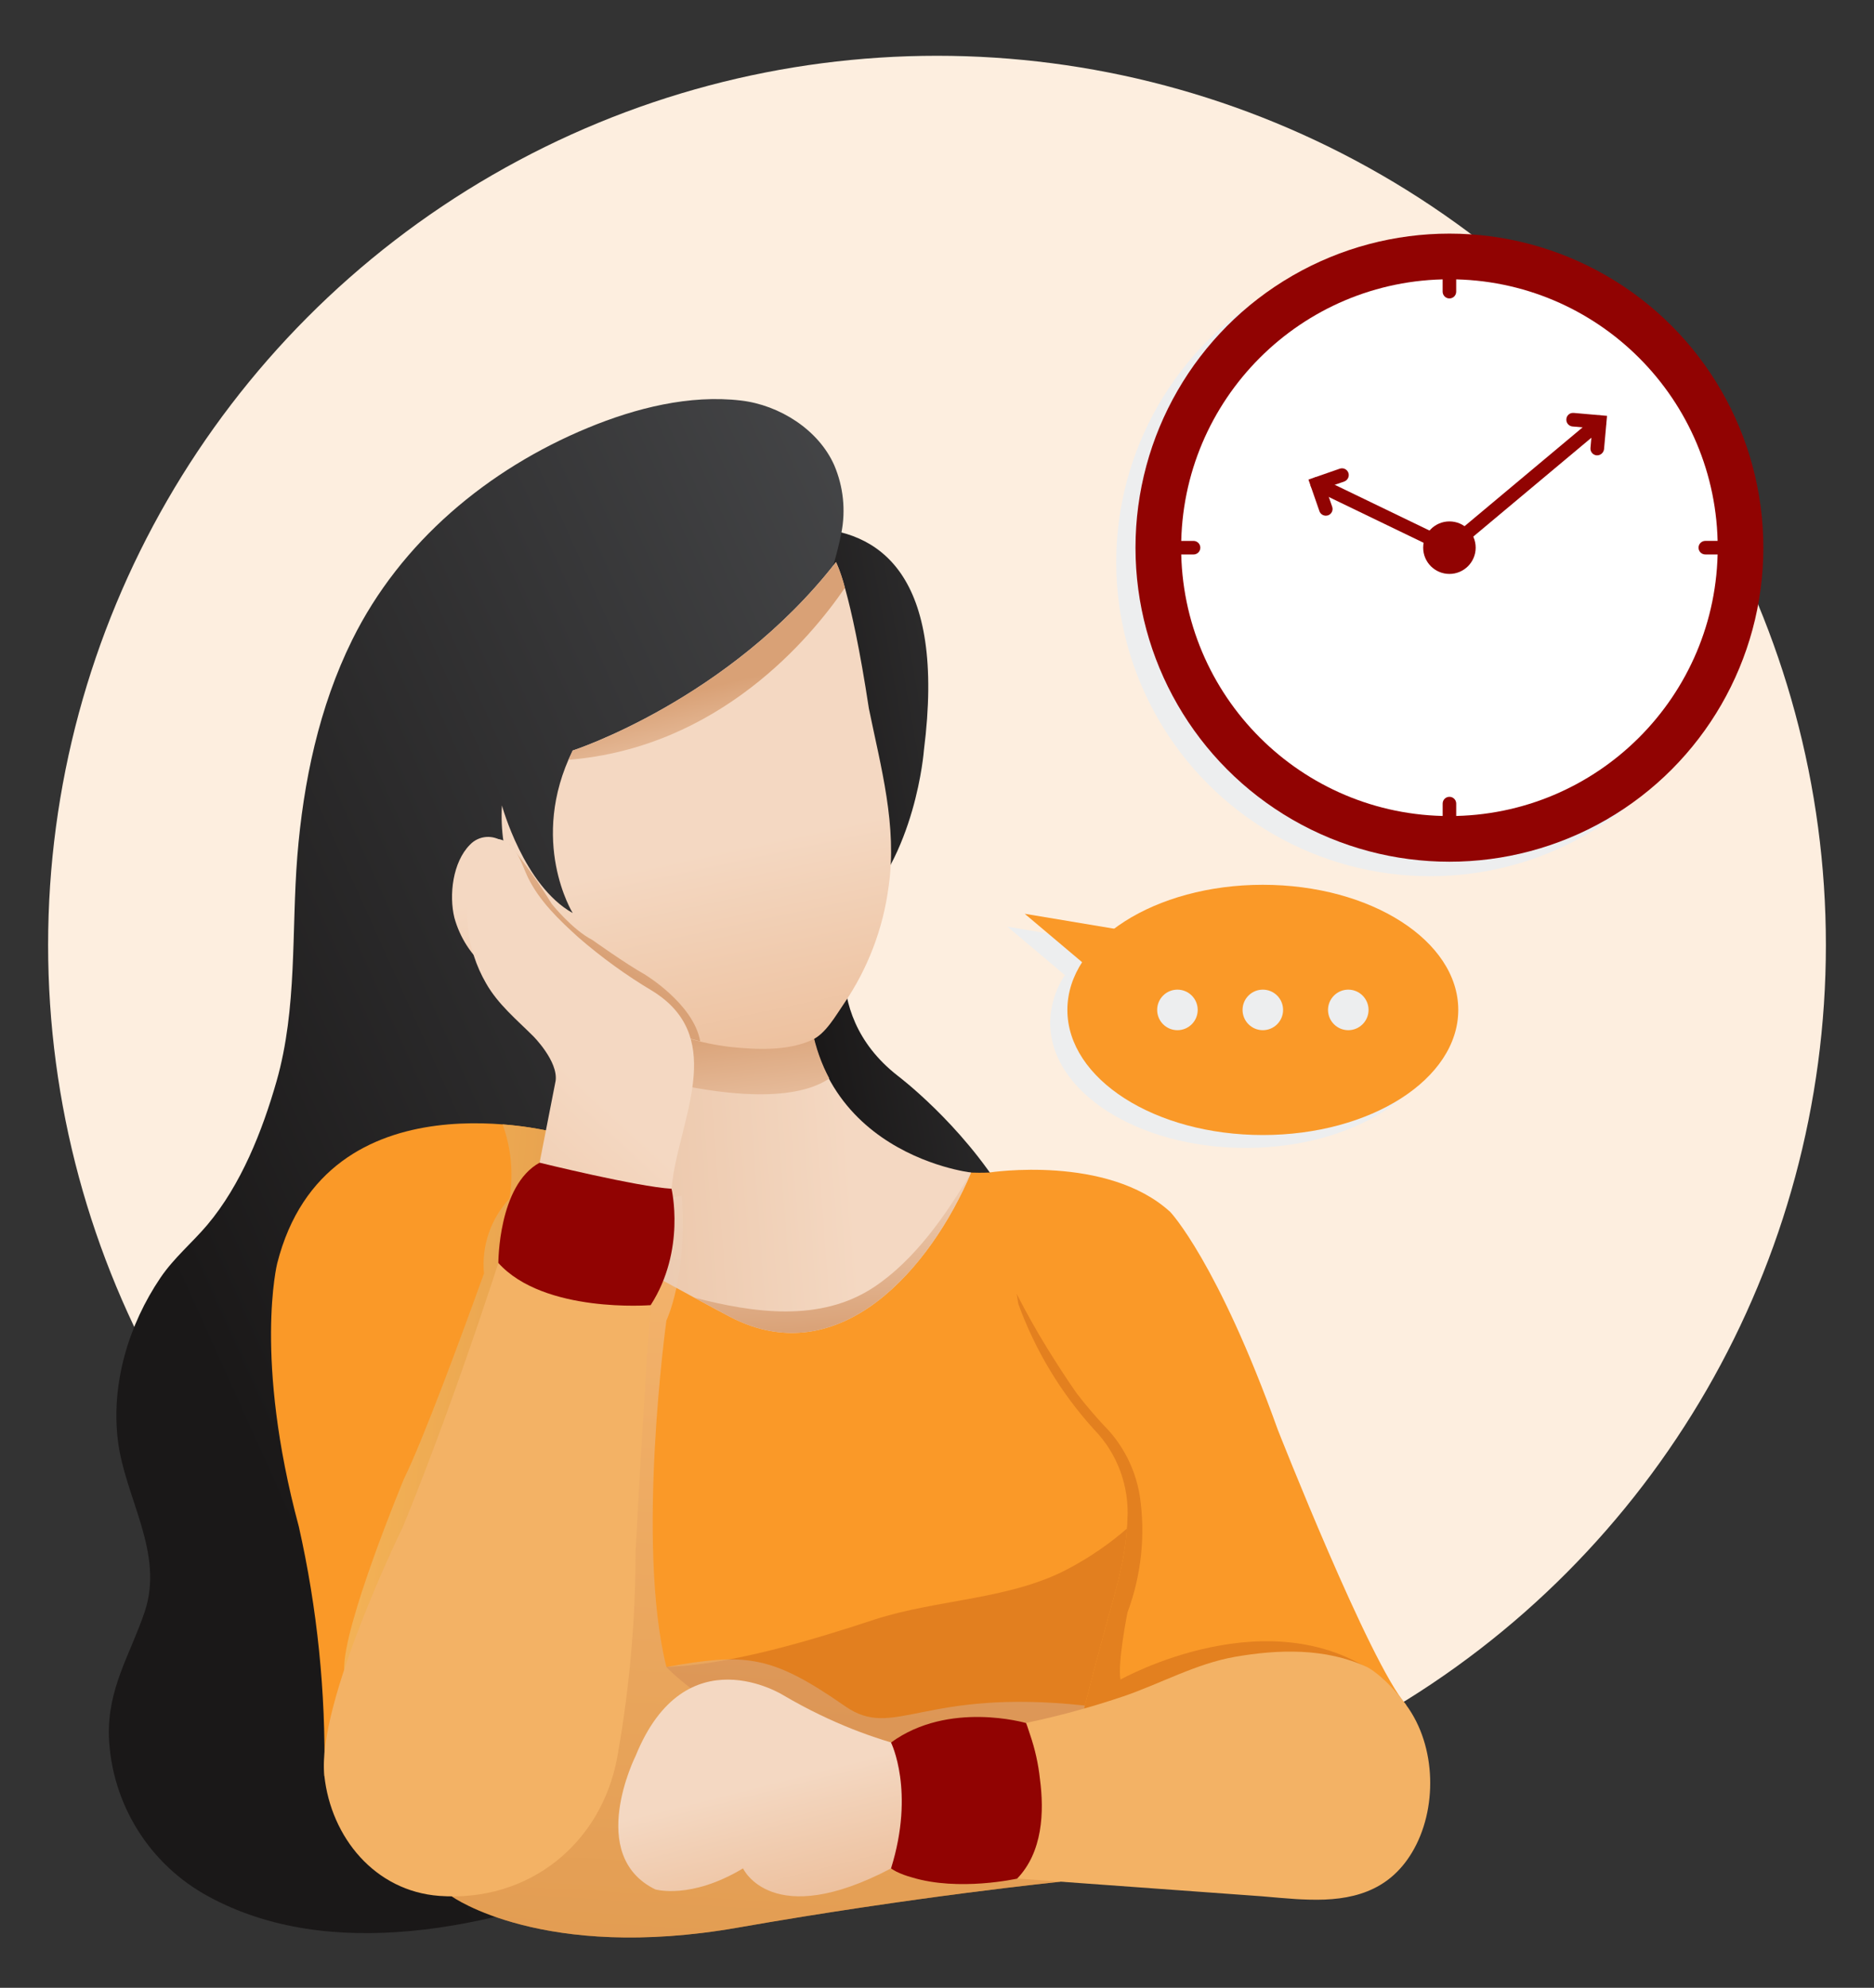 <?xml version="1.0" encoding="utf-8"?>
<!-- Generator: Adobe Illustrator 25.0.1, SVG Export Plug-In . SVG Version: 6.00 Build 0)  -->
<svg version="1.1" id="Layer_1" xmlns="http://www.w3.org/2000/svg" xmlns:xlink="http://www.w3.org/1999/xlink" x="0px" y="0px"
	 viewBox="0 0 282 299" style="enable-background:new 0 0 282 299;" xml:space="preserve">
<rect x="0" y="0" width="282" height="299" fill="#333333" stroke="none"/>
<style type="text/css">
	.st0{fill:#FDEEDF;}
	.st1{fill:#EDEEEF;}
	.st2{fill:url(#Path_621_1_);}
	.st3{fill:#FA9928;}
	.st4{fill:#E3801F;}
	.st5{fill:url(#Path_624_1_);}
	.st6{fill:#E27F1F;}
	.st7{fill:url(#Path_627_1_);}
	.st8{fill:url(#Path_629_1_);}
	.st9{fill:url(#Path_630_1_);}
	.st10{fill:url(#Path_631_1_);}
	.st11{fill:url(#Path_632_1_);}
	.st12{fill:url(#Path_633_1_);}
	.st13{fill:url(#Path_634_1_);}
	.st14{opacity:0.47;fill:url(#Path_635_1_);enable-background:new    ;}
	.st15{fill:#F3B265;}
	.st16{fill:url(#Path_637_1_);}
	.st17{fill:#910302;}
	.st18{fill:url(#Path_639_1_);}
	.st19{fill:#FFFFFF;}
</style>
<g id="Group_181" transform="translate(-1244 -973)">
	<circle id="Ellipse_101" class="st0" cx="1385" cy="1115.15" r="133.76"/>
	<path id="Path_620" class="st1" d="M1431.44,1108.03c-8.96,0-16.96,2.57-22.36,6.61l-13.48-2.25l8.65,7.29
		c-1.42,2.12-2.19,4.62-2.22,7.17c0,10.39,13.17,18.82,29.41,18.82c16.24,0,29.41-8.43,29.41-18.82
		C1460.86,1116.46,1447.69,1108.03,1431.44,1108.03z"/>
	
		<linearGradient id="Path_621_1_" gradientUnits="userSpaceOnUse" x1="877.593" y1="1504.569" x2="878.505" y2="1504.887" gradientTransform="matrix(71.246 0 0 -140.363 -61159.562 212313.484)">
		<stop  offset="0" style="stop-color:#1A1818"/>
		<stop  offset="1" style="stop-color:#464749"/>
	</linearGradient>
	<path id="Path_621" class="st2" d="M1342.8,1058.68c0,0,46.94-25.74,40.23,27.17c0,0-1.18,16-10.65,24.79c0,0-5.92,14.31,6.7,24.17
		c0,0,37.86,28.4,14.99,57.98h-63.9L1342.8,1058.68z"/>
	<path id="Path_622" class="st3" d="M1392.94,1149.36c0,0,17.7-2.72,27.17,5.95c0,0,7.1,7.49,16.17,32.74
		c0,0,13.81,35.1,19.33,41.41l-11.44,10.65h-22.48l-36.68-3.55l6.31-74.45L1392.94,1149.36z"/>
	<path id="Path_623" class="st4" d="M1396.99,1167.63c1.43,2.77,2.96,5.53,4.6,8.18c1.42,2.29,2.89,4.58,4.44,6.79
		c1.53,1.99,3.18,3.89,4.92,5.7c2.41,2.75,3.99,6.13,4.57,9.74c0.87,5.9,0.23,11.92-1.86,17.51c0,0-1.51,7.57-1.05,10.09
		c0,0,23.07-12.98,39.64,0L1434.5,1241l-19.52,2.73l-25.63,1.51c0,0-5.04-27.02-4.34-28.2
		C1385.69,1215.85,1396.99,1167.63,1396.99,1167.63z"/>
	
		<linearGradient id="Path_624_1_" gradientUnits="userSpaceOnUse" x1="876.318" y1="1504.617" x2="877.106" y2="1505.361" gradientTransform="matrix(111.108 0 0 -230.744 -96068.914 348408.844)">
		<stop  offset="0" style="stop-color:#1A1818"/>
		<stop  offset="1" style="stop-color:#464749"/>
	</linearGradient>
	<path id="Path_624" class="st5" d="M1370.61,1053.17c0.67-3.42,0.3-6.95-1.06-10.16c-2.36-5.37-8.25-9.08-14.03-9.76
		c-7.76-0.92-15.88,1.14-23.02,4.09c-15.05,6.21-28.22,17.18-35.5,31.91c-4.99,10.09-7.36,21.39-8.26,32.55
		c-0.9,11.31,0.02,22.83-3.13,33.86c-2.14,7.48-5.34,15.56-10.41,21.58c-2.27,2.69-5,4.93-7.05,7.95
		c-4.79,7.07-7.46,15.93-6.41,24.49c1.06,8.66,7.04,16.92,4.01,25.83c-2.19,6.46-5.59,11.45-5.36,18.76
		c0.41,10.08,6.1,19.19,14.97,23.99c36.65,19.98,96.13-20.69,96.13-20.69l-18.82-129.93c2.42-7.06,4.8-14.13,7.23-21.18
		c2.7-7.83,5.01-15.79,7.83-23.58C1368.97,1059.73,1369.94,1056.48,1370.61,1053.17z"/>
	<path id="Path_625" class="st3" d="M1413.65,1201.63c0,0.44-0.03,0.87-0.08,1.31c-0.3,4.74-1.74,9.58-3.05,14.24
		c-1.12,4.08-2.2,8.14-3.24,12.22c0,0.03-0.03,0.05-0.03,0.08c-1.5,5.82-2.92,11.65-4.19,17.53c-0.04,3.02,0.12,6.04,0.48,9.04
		c0,0-21.71,2.2-48.52,6.9c-29.31,5.14-43.02-4.69-43.02-4.69l9.1-44.57l15.38-58.77l38.27-7.89c0,0,9.77,2.7,18.18,2.34
		c0,0,3.51,14.24,4.3,19.74c2.54,7,6.42,13.44,11.44,18.95C1412.17,1191.68,1413.97,1196.61,1413.65,1201.63z"/>
	<path id="Path_626" class="st6" d="M1413.57,1202.94c-0.3,4.74-1.74,9.58-3.05,14.24c-1.12,4.08-2.2,8.14-3.24,12.22
		c0,0.03-0.17,0.6-0.17,0.63c0,0-13.8,11.58-35.64,7.54c-14.96-2.77-25.47-11.91-27.2-13.83c9.72-0.3,22.31-4.16,31.24-7.1
		c9.64-3.16,20.85-2.97,29.76-7.95C1408.24,1207.08,1411.02,1205.15,1413.57,1202.94z"/>
	
		<linearGradient id="Path_627_1_" gradientUnits="userSpaceOnUse" x1="879.766" y1="1503.605" x2="876.823" y2="1503.349" gradientTransform="matrix(53.251 0 0 -62.369 -45425.625 94913)">
		<stop  offset="0.326" style="stop-color:#F4D8C2"/>
		<stop  offset="1" style="stop-color:#D9A176"/>
	</linearGradient>
	<path id="Path_627" class="st7" d="M1336.88,1162.11c5.76,2.74,11.3,6.01,16.96,8.96c16.55,8.64,30.28-7.44,36.29-21.7
		c0,0-27.76-3.13-24.34-33.11l-23.79-5.13L1336.88,1162.11z"/>
	<path id="Path_628" class="st3" d="M1328.01,1143.46c0,0-34.91-9.55-42.3,19.59c0,0-3.55,14.26,3.26,39.59
		c2.77,12.29,4.06,24.87,3.84,37.47l16.86,3.25l10.36-3.25L1328.01,1143.46z"/>
	
		<linearGradient id="Path_629_1_" gradientUnits="userSpaceOnUse" x1="882.182" y1="1499.533" x2="881.984" y2="1500.877" gradientTransform="matrix(29.144 0 0 -25.42 -24353.346 39268.973)">
		<stop  offset="0" style="stop-color:#F4D8C2"/>
		<stop  offset="0.681" style="stop-color:#D9A176"/>
	</linearGradient>
	<path id="Path_629" class="st8" d="M1341.9,1112.19l-2.25,22.42c18.06,4.86,25.87,2.86,29.14,0.61c-2.28-4.24-3.58-9.75-3.11-16.85
		L1341.9,1112.19z"/>
	
		<linearGradient id="Path_630_1_" gradientUnits="userSpaceOnUse" x1="877.734" y1="1504.253" x2="878.033" y2="1502.706" gradientTransform="matrix(66.069 0 0 -73.201 -56653.039 111172.836)">
		<stop  offset="0.374" style="stop-color:#F4D8C2"/>
		<stop  offset="0.811" style="stop-color:#E9B389"/>
	</linearGradient>
	<path id="Path_630" class="st9" d="M1374.75,1079.58c-2.76-18.14-4.95-22.03-4.95-22.03c-16.19,20.77-39.62,28.34-39.62,28.34
		c-6.7,13.6,0,24.45,0,24.45c-7.37-4.11-10.65-16.19-10.65-16.19c-0.11,1.85-0.03,3.71,0.25,5.55l-0.01-0.01
		c-1.52-1.2-3.72-1.04-5.05,0.37c-2.6,2.61-3.18,7.59-2.34,11c0.82,2.96,2.52,5.61,4.88,7.58c2.06,1.65,4.35,2.98,6.8,3.97
		c0,0,5.41,2.89,7.92-1.73l0.26,0.23c2.69,2.1,5.58,3.93,8.64,5.45c4.08,2.05,8.48,3.38,13.01,3.92c3.93,0.41,8.65,0.64,12.34-1.07
		c2.03-0.94,3.55-3.67,4.76-5.43c3.6-5.27,5.91-11.31,6.73-17.64C1379.04,1097.24,1376.55,1088.4,1374.75,1079.58z"/>
	
		<linearGradient id="Path_631_1_" gradientUnits="userSpaceOnUse" x1="880.201" y1="1500.152" x2="879.653" y2="1501.715" gradientTransform="matrix(41.572 0 0 -29.732 -35225.48 45708.676)">
		<stop  offset="0.326" style="stop-color:#F4D8C2"/>
		<stop  offset="0.651" style="stop-color:#D9A176"/>
	</linearGradient>
	<path id="Path_631" class="st10" d="M1371.14,1061.42c-0.32-1.33-0.77-2.62-1.34-3.86c-16.19,20.77-39.62,28.34-39.62,28.34
		c-0.23,0.47-0.41,0.93-0.61,1.39C1352.19,1085.45,1365.94,1069.03,1371.14,1061.42z"/>
	
		<linearGradient id="Path_632_1_" gradientUnits="userSpaceOnUse" x1="882.439" y1="1502.051" x2="881.59" y2="1500.702" gradientTransform="matrix(29.742 0 0 -29.664 -24896.012 45648.676)">
		<stop  offset="0.167" style="stop-color:#F4D8C2"/>
		<stop  offset="0.613" style="stop-color:#D9A176"/>
	</linearGradient>
	<path id="Path_632" class="st11" d="M1349.37,1129.63c-1.03-5.71-8.44-10.11-8.44-10.11c-2.66-1.48-7.79-5.13-7.79-5.13
		c-3.06-1.58-6.11-5.42-6.11-5.42c-1.92-3.14-4.05-6.15-6.39-9l-1.01,4.17c0,0,1.58,5.62,1.58,5.92c0,0.29,3.75,5.82,3.75,5.82
		s5.52,4.93,5.82,5.13c0.06,0.04,0.36,0.23,0.75,0.49c0.17-0.19,0.33-0.4,0.47-0.62l0.26,0.23c2.69,2.1,5.58,3.93,8.64,5.45
		C1343.6,1127.87,1346.44,1128.9,1349.37,1129.63z"/>
	
		<linearGradient id="Path_633_1_" gradientUnits="userSpaceOnUse" x1="879.766" y1="1500.87" x2="879.887" y2="1499.663" gradientTransform="matrix(41.633 0 0 -24.13 -35259.863 37363.309)">
		<stop  offset="0" style="stop-color:#F4D8C2"/>
		<stop  offset="0.903" style="stop-color:#D9A176"/>
	</linearGradient>
	<path id="Path_633" class="st12" d="M1375.51,1166.61c-8.07,5.35-18.17,3.87-27.01,1.58c1.78,0.97,3.56,1.95,5.34,2.88
		c16.55,8.64,30.28-7.44,36.29-21.7C1386.41,1155.67,1381.69,1162.51,1375.51,1166.61z"/>
	
		<linearGradient id="Path_634_1_" gradientUnits="userSpaceOnUse" x1="882.854" y1="1503.869" x2="880.236" y2="1504.578" gradientTransform="matrix(32.215 0 0 -99.018 -27080.869 150137.969)">
		<stop  offset="0" style="stop-color:#D68B45"/>
		<stop  offset="1" style="stop-color:#FFC15C"/>
	</linearGradient>
	<path id="Path_634" class="st13" d="M1319.63,1142.13L1319.63,1142.13c1.3,3.57,1.66,7.42,1.04,11.17
		c-2.83,3.03-4.23,7.13-3.84,11.25c-3.59,9.97-9.17,25.06-12.04,30.89c0,0-9.25,22.21-8.99,28.7l10.6,17l13.23-19.71l2.32-4.68
		l6.06-73.3C1325.26,1142.78,1322.45,1142.33,1319.63,1142.13z"/>
	
		<linearGradient id="Path_635_1_" gradientUnits="userSpaceOnUse" x1="876.867" y1="1504.95" x2="876.785" y2="1503.326" gradientTransform="matrix(95.238 0 0 -111.597 -82147.141 169092.969)">
		<stop  offset="0" style="stop-color:#F4D8C2"/>
		<stop  offset="1" style="stop-color:#B48764"/>
	</linearGradient>
	<path id="Path_635" class="st14" d="M1407.24,1229.55c-24.52-2.66-28.62,5.28-36.08,0.09c-11.16-7.76-14.96-8.01-26.88-5.9
		c-4.64-18.52,0-52.11,0-52.11s3.2-6.63,2.32-18.79l-8.52,1.76l-4.2,10.25l-12.78,48.85l-9.1,44.56c0,0,13.71,9.83,43.02,4.69
		c26.8-4.7,48.52-6.9,48.52-6.9c-0.36-3-0.52-6.02-0.48-9.04C1404.34,1241.15,1405.75,1235.35,1407.24,1229.55z"/>
	<path id="Path_636" class="st15" d="M1320.91,1157.01c0,0-7.69,24.73-16.27,45.63c0,0-13.02,26.53-11.83,37.47
		c1,9.24,7.59,17.35,17.3,18.07c13.41,0.98,24.36-7.8,26.77-20.83c1.83-10.22,2.76-20.58,2.76-30.96c0,0,1.58-30.57,2.96-45.36
		L1320.91,1157.01z"/>
	
		<linearGradient id="Path_637_1_" gradientUnits="userSpaceOnUse" x1="881.02" y1="1503.531" x2="880.284" y2="1502.139" gradientTransform="matrix(34.141 0 0 -59.036 -28745.756 89882.156)">
		<stop  offset="0.168" style="stop-color:#F4D8C2"/>
		<stop  offset="1" style="stop-color:#E9B389"/>
	</linearGradient>
	<path id="Path_637" class="st16" d="M1342.21,1122.08c-3.95-2.35-7.69-5.06-11.16-8.07c-2.91-2.63-5.84-5.43-7.59-8.99
		c-0.89-1.81-1.59-4.59-3.57-5.53c-2.86-1.35-3.94,2.33-4.55,4.29c-1.86,5.71-1.2,11.95,1.81,17.14c1.81,3.17,4.57,5.42,7.11,7.96
		c0,0,3.75,3.75,3.35,6.7l-3.75,19.14c3.68,0.69,7.38,1.36,11.05,2.13c1.21,0.25,2.43,0.3,3.64,0.52c0.75,0.13,2.11,0.91,2.8,0.85
		c3.54-0.3,3.56-6.09,3.98-8.61C1346.97,1140.01,1352.88,1128.71,1342.21,1122.08z"/>
	<path id="Path_638" class="st17" d="M1325.2,1147.89c0,0,14.75,3.63,19.85,3.92c0,0,2.2,9.23-3.14,17.51c0,0-16.05,1.29-22.92-6.35
		C1319,1162.96,1318.95,1151.31,1325.2,1147.89z"/>
	
		<linearGradient id="Path_639_1_" gradientUnits="userSpaceOnUse" x1="878.168" y1="1502.752" x2="878.926" y2="1500.919" gradientTransform="matrix(53.091 0 0 -32.603 -45285.355 50200.715)">
		<stop  offset="0.574" style="stop-color:#F4D8C2"/>
		<stop  offset="1" style="stop-color:#E9B389"/>
	</linearGradient>
	<path id="Path_639" class="st18" d="M1388.55,1237.14c0,0-11.88-0.46-26.65-9.13c0,0-14.77-9.35-22.26,9.13
		c0,0-7.49,14.93,2.96,20.06c0,0,5.33,1.58,13.21-3.16c0,0,4.32,9.46,22.28,0l12.04-0.79L1388.55,1237.14z"/>
	<path id="Path_640" class="st15" d="M1455.6,1229.46c-3.35-4.54-5.92-5.72-5.92-5.72c-6.22-2.87-13.29-2.67-19.9-1.51
		c-5.83,1.03-11.16,4.03-16.72,5.93c-5.48,1.85-11.08,3.33-16.76,4.43c-2.23,0.44-4.46,0.83-6.71,1.16l-2.44,12.3l-0.97,4.89
		l-1.18,3.75l48.9,3.55c1.74,0.16,3.46,0.3,5.16,0.42c0.55,0.04,1.1,0.05,1.65,0.07c0,0,0.3,0.02,0.28,0.01
		c6.28,0.19,11.92-1.15,15.48-7.08C1460.35,1245.21,1460.18,1235.66,1455.6,1229.46z"/>
	<path id="Path_641" class="st17" d="M1400.49,1240.6c-0.24-2.27-0.74-4.5-1.48-6.66c-0.34-1.09-0.6-1.76-0.6-1.76
		s-11.66-3.41-20.33,2.93c0,0,3.64,7.29,0,18.94c0.24,0.16,0.49,0.31,0.74,0.44l-0.01,0.01l0.04,0.01c0.77,0.38,1.57,0.67,2.39,0.89
		c7.05,2.15,15.82,0.18,15.82,0.18C1400.9,1251.6,1401.15,1245.56,1400.49,1240.6z"/>
	<circle id="Ellipse_102" class="st1" cx="1459.21" cy="1057.56" r="47.24"/>
	<circle id="Ellipse_103" class="st17" cx="1462.11" cy="1055.38" r="47.24"/>
	<circle id="Ellipse_104" class="st19" cx="1462.11" cy="1055.38" r="40.37"/>
	<g id="Group_171" transform="translate(1532.464 1086.081)">
		<path id="Path_642" class="st17" d="M-27.26-29.68h-4.59c-0.56,0-1.02-0.46-1.02-1.02c0-0.56,0.46-1.02,1.02-1.02h4.59
			c0.56,0,1.02,0.46,1.02,1.02C-26.24-30.14-26.7-29.68-27.26-29.68z"/>
	</g>
	<g id="Group_172" transform="translate(1493.961 1124.586)">
		<path id="Path_643" class="st17" d="M-31.85-25.1c-0.56,0-1.02-0.46-1.02-1.02v-4.59c0-0.56,0.45-1.02,1.02-1.02
			c0.56,0,1.02,0.45,1.02,1.02c0,0,0,0,0,0.01v4.59C-30.83-25.55-31.29-25.1-31.85-25.1z"/>
	</g>
	<g id="Group_173" transform="translate(1450.866 1086.084)">
		<path id="Path_644" class="st17" d="M-27.26-29.68h-4.59c-0.56,0-1.02-0.46-1.02-1.02s0.46-1.02,1.02-1.02c0,0,0,0,0,0h4.59
			c0.56,0,1.02,0.46,1.02,1.02S-26.7-29.68-27.26-29.68C-27.26-29.68-27.26-29.68-27.26-29.68z"/>
	</g>
	<g id="Group_174" transform="translate(1493.958 1042.992)">
		<path id="Path_645" class="st17" d="M-31.85-25.1c-0.56,0-1.02-0.46-1.02-1.02v-4.59c0-0.56,0.46-1.02,1.02-1.02
			c0.56,0,1.02,0.46,1.02,1.02v4.59C-30.83-25.55-31.29-25.1-31.85-25.1z"/>
	</g>
	<g id="Group_177" transform="translate(1473.757 1075.149)">
		<g id="Group_175" transform="translate(0.278 1.317)">
			<path id="Path_646" class="st17" d="M-11.93-20.06c-0.15,0-0.31-0.03-0.44-0.1l-19.93-9.62c-0.5-0.26-0.7-0.88-0.43-1.38
				c0.25-0.48,0.83-0.68,1.32-0.46L-11.48-22c0.51,0.24,0.72,0.85,0.48,1.36C-11.17-20.29-11.53-20.06-11.93-20.06L-11.93-20.06z"/>
		</g>
		<g id="Group_176">
			<path id="Path_647" class="st17" d="M-30.25-24.58c-0.43,0-0.82-0.27-0.96-0.68l-1.65-4.75l4.74-1.65
				c0.54-0.17,1.11,0.13,1.28,0.67c0.16,0.51-0.11,1.06-0.61,1.26l-2.82,0.98l0.98,2.82c0.19,0.53-0.09,1.11-0.62,1.3
				c0,0-0.01,0-0.01,0C-30.02-24.6-30.14-24.58-30.25-24.58z"/>
		</g>
	</g>
	<g id="Group_180" transform="translate(1493.96 1066.831)">
		<g id="Group_178" transform="translate(0 0.353)">
			<path id="Path_648" class="st17" d="M-31.85-10.78c-0.56,0-1.02-0.46-1.02-1.02c0-0.3,0.13-0.58,0.36-0.78l22.59-18.9
				c0.43-0.36,1.08-0.3,1.44,0.13c0.36,0.43,0.3,1.08-0.13,1.44l-22.59,18.9C-31.38-10.86-31.61-10.78-31.85-10.78z"/>
		</g>
		<g id="Group_179" transform="translate(18.606)">
			<path id="Path_649" class="st17" d="M-28.22-25.34l-0.09,0c-0.56-0.05-0.97-0.54-0.92-1.1c0,0,0,0,0-0.01l0.26-2.97l-2.97-0.26
				c-0.56-0.05-0.97-0.55-0.92-1.11c0.04-0.55,0.51-0.97,1.07-0.93c0.01,0,0.03,0,0.04,0l5.01,0.44l-0.45,5.01
				C-27.25-25.75-27.69-25.34-28.22-25.34z"/>
		</g>
	</g>
	<path id="Path_650" class="st17" d="M1466.06,1055.38c0,2.18-1.77,3.95-3.95,3.95c-2.18,0-3.95-1.77-3.95-3.95s1.77-3.95,3.95-3.95
		C1464.29,1051.43,1466.06,1053.19,1466.06,1055.38C1466.06,1055.37,1466.06,1055.38,1466.06,1055.38z"/>
	<ellipse id="Ellipse_105" class="st3" cx="1434.03" cy="1124.91" rx="29.41" ry="18.82"/>
	<circle id="Ellipse_106" class="st1" cx="1421.18" cy="1124.91" r="3.05"/>
	<circle id="Ellipse_107" class="st1" cx="1434.03" cy="1124.91" r="3.05"/>
	<path id="Path_651" class="st1" d="M1449.94,1124.91c0,1.68-1.37,3.05-3.05,3.05c-1.68,0-3.05-1.37-3.05-3.05
		c0-1.68,1.37-3.05,3.05-3.05C1448.57,1121.86,1449.94,1123.23,1449.94,1124.91C1449.94,1124.91,1449.94,1124.91,1449.94,1124.91z"
		/>
	<path id="Path_652" class="st3" d="M1408.99,1119.55l-10.79-9.1l18.89,3.15L1408.99,1119.55z"/>
</g>
</svg>
